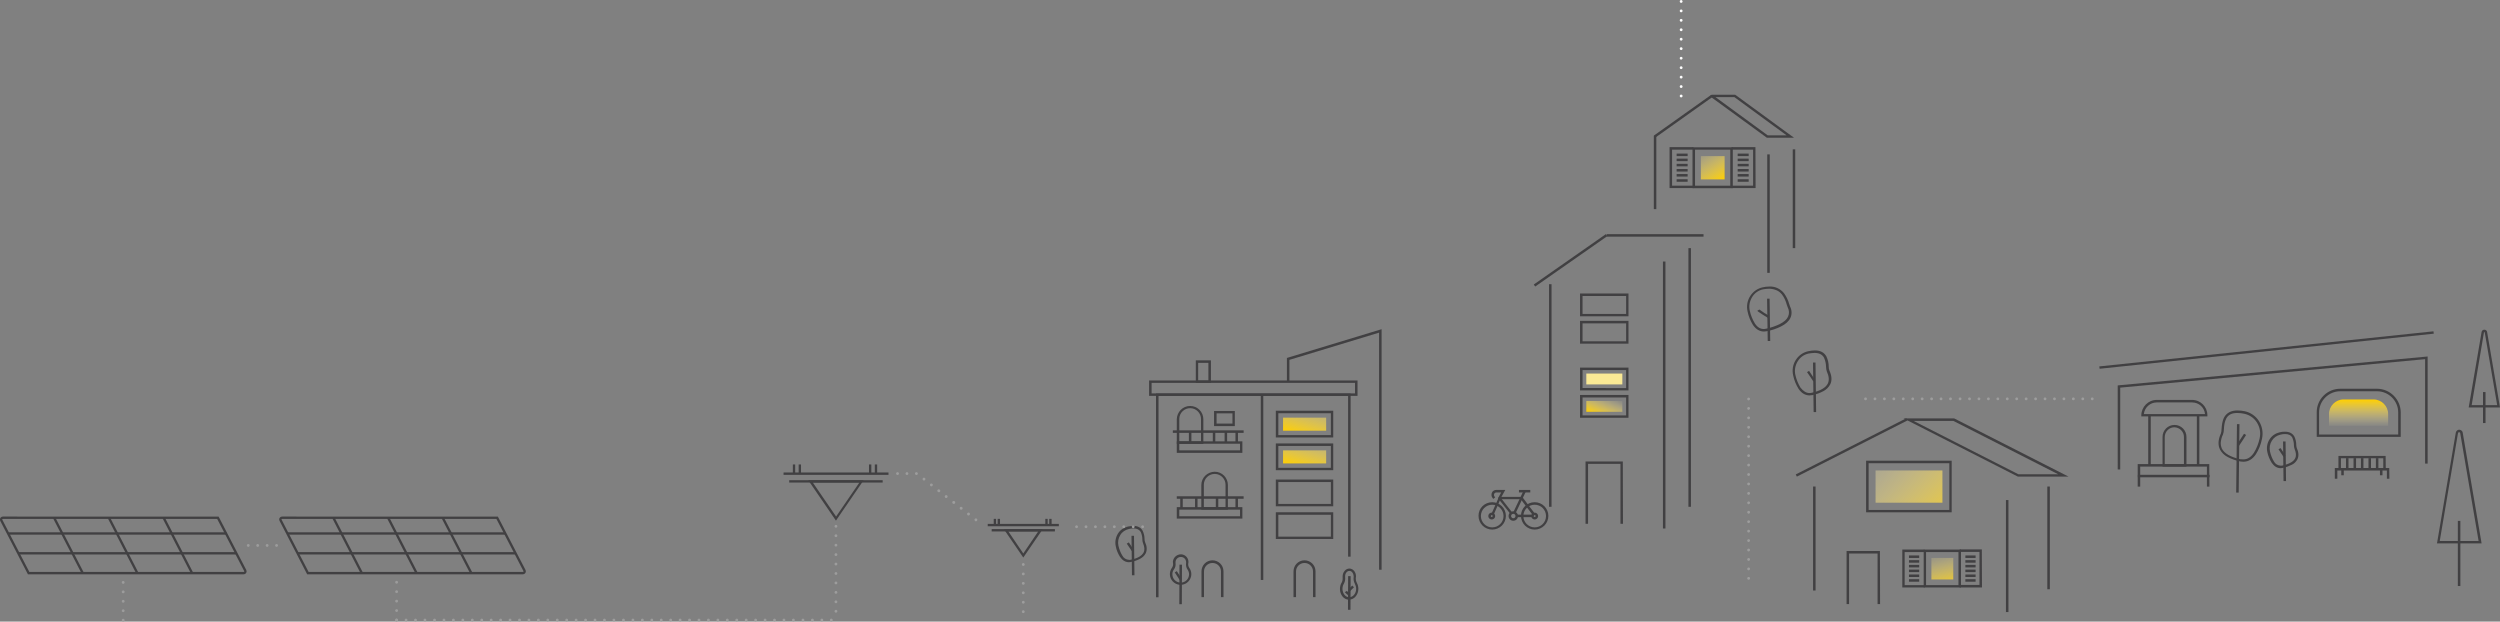 <?xml version="1.0" encoding="utf-8"?>
<!-- Generator: Adobe Illustrator 23.0.1, SVG Export Plug-In . SVG Version: 6.00 Build 0)  -->
<svg version="1.1" id="Layer_1" xmlns="http://www.w3.org/2000/svg" xmlns:xlink="http://www.w3.org/1999/xlink" x="0px" y="0px"
	 viewBox="0 0 1589.1 395.1" style="enable-background:new 0 0 1589.1 395.1;" xml:space="preserve">
<rect x="0" y="0" width="1589.1" height="395.1" fill="#808080" stroke="none"/>
<style type="text/css">
	.st0{fill:#414042;}
	.st1{fill:#9D9D9D;}
	.st2{fill:#FFFFFF;}
	.st3{fill:#76AFFF;}
	.st4{fill:url(#Rectangle_221_1_);}
	.st5{fill:url(#Rectangle_222_1_);}
	.st6{fill:url(#Rectangle_238_1_);}
	.st7{fill:none;}
	.st8{fill:url(#Rectangle_240_1_);}
	.st9{fill:url(#Rectangle_243_1_);}
	.st10{fill:url(#Rectangle_228_1_);}
	.st11{fill:#FAE995;}
	.st12{fill:url(#Rectangle_236_1_);}
	.st13{fill:none;stroke:#414042;stroke-width:1.5;stroke-miterlimit:10;}
	.st14{fill:none;stroke:#9C9C9C;stroke-width:1.8;stroke-linecap:round;stroke-dasharray:0,6;}
</style>
<g id="Group_2769" transform="translate(3245.809 4758.922)">
	<g id="Group_175" transform="translate(-2883.352 -4667.391)">
		<path id="Path_258" class="st0" d="M168.9,239.4l-17.6-25.7h35.2L168.9,239.4z M154.2,215.2l14.8,21.6l14.8-21.6H154.2z"/>
		<path id="Line_333" class="st0" d="M198.6,215.2h-59.4v-1.5h59.4V215.2z"/>
		<path id="Line_334" class="st0" d="M202.3,210.3h-66.7v-1.5h66.7L202.3,210.3L202.3,210.3z"/>
		<path id="Line_335" class="st0" d="M143,209.6h-1.5v-5.9h1.5V209.6z"/>
		<path id="Line_336" class="st0" d="M146.7,209.6h-1.5v-5.9h1.5V209.6z"/>
		<path id="Line_337" class="st0" d="M191.4,209.6h-1.5v-5.9h1.5V209.6z"/>
		<path id="Line_338" class="st0" d="M195.1,209.6h-1.5v-5.9h1.5V209.6z"/>
		<path id="Path_259" class="st1" d="M168.9,297.9c-0.5,0-0.9-0.4-0.9-0.9l0,0l0,0c0-0.5,0.4-0.9,0.9-0.9s0.9,0.4,0.9,0.9l0,0
			C169.8,297.5,169.4,297.9,168.9,297.9z M168.9,291.9c-0.5,0-0.9-0.4-0.9-0.9l0,0l0,0c0-0.5,0.4-0.9,0.9-0.9s0.9,0.4,0.9,0.9l0,0
			C169.8,291.5,169.4,291.9,168.9,291.9L168.9,291.9z M168.9,285.9c-0.5,0-0.9-0.4-0.9-0.9l0,0l0,0c0-0.5,0.4-0.9,0.9-0.9
			s0.9,0.4,0.9,0.9l0,0C169.8,285.5,169.4,285.9,168.9,285.9L168.9,285.9z M168.9,279.9c-0.5,0-0.9-0.4-0.9-0.9l0,0l0,0
			c0-0.5,0.4-0.9,0.9-0.9s0.9,0.4,0.9,0.9l0,0C169.8,279.5,169.4,279.9,168.9,279.9L168.9,279.9z M168.9,273.9
			c-0.5,0-0.9-0.4-0.9-0.9l0,0l0,0c0-0.5,0.4-0.9,0.9-0.9s0.9,0.4,0.9,0.9l0,0C169.8,273.5,169.4,273.9,168.9,273.9L168.9,273.9z
			 M168.9,267.9c-0.5,0-0.9-0.4-0.9-0.9l0,0l0,0c0-0.5,0.4-0.9,0.9-0.9s0.9,0.4,0.9,0.9l0,0C169.8,267.5,169.4,267.9,168.9,267.9
			L168.9,267.9z M168.9,261.9c-0.5,0-0.9-0.4-0.9-0.9l0,0l0,0c0-0.5,0.4-0.9,0.9-0.9s0.9,0.4,0.9,0.9l0,0
			C169.8,261.5,169.4,261.9,168.9,261.9L168.9,261.9z M168.9,255.9c-0.5,0-0.9-0.4-0.9-0.9l0,0l0,0c0-0.5,0.4-0.9,0.9-0.9
			s0.9,0.4,0.9,0.9l0,0C169.8,255.5,169.4,255.9,168.9,255.9L168.9,255.9z M168.9,249.9c-0.5,0-0.9-0.4-0.9-0.9l0,0l0,0
			c0-0.5,0.4-0.9,0.9-0.9s0.9,0.4,0.9,0.9l0,0C169.8,249.5,169.4,249.9,168.9,249.9L168.9,249.9z M168.9,243.9
			c-0.5,0-0.9-0.4-0.9-0.9l0,0l0,0c0-0.5,0.4-0.9,0.9-0.9s0.9,0.4,0.9,0.9l0,0C169.8,243.5,169.4,243.9,168.9,243.9L168.9,243.9z"/>
	</g>
	<path id="Path_285" class="st1" d="M-2676.2-4457.9c0-0.5,0.4-0.9,0.9-0.9l0,0l0,0c0.5,0,0.9,0.4,0.9,0.9s-0.4,0.9-0.9,0.9l0,0
		C-2675.8-4457-2676.2-4457.4-2676.2-4457.9z M-2670.2-4457.9c0-0.5,0.4-0.9,0.9-0.9l0,0l0,0c0.5,0,0.9,0.4,0.9,0.9
		s-0.4,0.9-0.9,0.9l0,0C-2669.8-4457-2670.2-4457.4-2670.2-4457.9L-2670.2-4457.9z M-2664.2-4457.9c0-0.5,0.4-0.9,0.9-0.9l0,0l0,0
		c0.5,0,0.9,0.4,0.9,0.9s-0.4,0.9-0.9,0.9l0,0C-2663.8-4457-2664.2-4457.4-2664.2-4457.9L-2664.2-4457.9z M-2659.4-4454.4
		c0-0.5,0.4-0.9,0.9-0.9c0.2,0,0.4,0.1,0.6,0.2l0,0c0.4,0.3,0.4,0.9,0.1,1.3c-0.3,0.4-0.9,0.4-1.2,0.2l0,0
		C-2659.3-4453.9-2659.4-4454.1-2659.4-4454.4L-2659.4-4454.4z M-2654.7-4450.7c0-0.5,0.4-0.9,0.9-0.9c0.2,0,0.4,0.1,0.6,0.2l0,0
		c0.4,0.3,0.4,0.9,0.1,1.3c-0.3,0.4-0.9,0.4-1.2,0.2l0,0C-2654.6-4450.2-2654.7-4450.4-2654.7-4450.7L-2654.7-4450.7z M-2650-4447
		c0-0.5,0.4-0.9,0.9-0.9c0.2,0,0.4,0.1,0.6,0.2l0,0c0.4,0.3,0.5,0.9,0.2,1.3s-0.9,0.5-1.3,0.2l0,0l0,0
		C-2649.8-4446.4-2650-4446.7-2650-4447L-2650-4447z M-2645.3-4443.3c0-0.5,0.4-0.9,0.9-0.9c0.2,0,0.4,0.1,0.6,0.2l0,0
		c0.4,0.3,0.4,0.9,0.1,1.3c-0.3,0.4-0.9,0.4-1.2,0.2l0,0C-2645.1-4442.7-2645.3-4443-2645.3-4443.3L-2645.3-4443.3z M-2640.5-4439.6
		c0-0.5,0.4-0.9,0.9-0.9c0.2,0,0.4,0.1,0.6,0.2l0,0c0.4,0.3,0.5,0.9,0.2,1.3s-0.9,0.5-1.3,0.2l0,0l0,0
		C-2640.4-4439-2640.5-4439.3-2640.5-4439.6L-2640.5-4439.6z M-2635.8-4435.9c0-0.5,0.4-0.9,0.9-0.9c0.2,0,0.4,0.1,0.6,0.2l0,0
		c0.4,0.3,0.5,0.9,0.2,1.3s-0.9,0.5-1.3,0.2l0,0l0,0C-2635.7-4435.3-2635.8-4435.6-2635.8-4435.9L-2635.8-4435.9z M-2631.1-4432.2
		c0-0.5,0.4-0.9,0.9-0.9c0.2,0,0.4,0.1,0.6,0.2l0,0c0.4,0.3,0.4,0.9,0.1,1.3c-0.3,0.4-0.9,0.4-1.2,0.2l0,0
		C-2630.9-4431.6-2631.1-4431.9-2631.1-4432.2L-2631.1-4432.2z M-2626.4-4428.5c0-0.5,0.4-0.9,0.9-0.9c0.2,0,0.4,0.1,0.6,0.2l0,0
		c0.4,0.3,0.4,0.9,0.1,1.3c-0.3,0.4-0.9,0.4-1.2,0.2l0,0C-2626.2-4427.9-2626.3-4428.2-2626.4-4428.5L-2626.4-4428.5z"/>
	<path id="Path_257" class="st1" d="M-2994.6-4364.8c0-0.5,0.4-0.9,0.9-0.9l0,0l0,0c0.5,0,0.9,0.4,0.9,0.9s-0.4,0.9-0.9,0.9l0,0
		C-2994.2-4363.9-2994.6-4364.3-2994.6-4364.8L-2994.6-4364.8z M-2988.6-4364.8c0-0.5,0.4-0.9,0.9-0.9l0,0l0,0
		c0.5,0,0.9,0.4,0.9,0.9s-0.4,0.9-0.9,0.9l0,0C-2988.2-4363.9-2988.6-4364.3-2988.6-4364.8L-2988.6-4364.8z M-2982.6-4364.8
		c0-0.5,0.4-0.9,0.9-0.9l0,0l0,0c0.5,0,0.9,0.4,0.9,0.9s-0.4,0.9-0.9,0.9l0,0C-2982.2-4363.9-2982.6-4364.3-2982.6-4364.8
		L-2982.6-4364.8z M-2976.6-4364.8c0-0.5,0.4-0.9,0.9-0.9l0,0l0,0c0.5,0,0.9,0.4,0.9,0.9s-0.4,0.9-0.9,0.9l0,0
		C-2976.1-4363.9-2976.5-4364.3-2976.6-4364.8L-2976.6-4364.8z M-2970.5-4364.8c0-0.5,0.4-0.9,0.9-0.9l0,0l0,0
		c0.5,0,0.9,0.4,0.9,0.9s-0.4,0.9-0.9,0.9l0,0C-2970.1-4363.9-2970.5-4364.3-2970.5-4364.8L-2970.5-4364.8z M-2964.5-4364.8
		c0-0.5,0.4-0.9,0.9-0.9l0,0l0,0c0.5,0,0.9,0.4,0.9,0.9s-0.4,0.9-0.9,0.9l0,0C-2964.1-4363.9-2964.5-4364.3-2964.5-4364.8
		L-2964.5-4364.8z M-2958.5-4364.8c0-0.5,0.4-0.9,0.9-0.9l0,0l0,0c0.5,0,0.9,0.4,0.9,0.9s-0.4,0.9-0.9,0.9l0,0
		C-2958.1-4363.9-2958.5-4364.3-2958.5-4364.8L-2958.5-4364.8z M-2952.5-4364.8c0-0.5,0.4-0.9,0.9-0.9l0,0l0,0
		c0.5,0,0.9,0.4,0.9,0.9s-0.4,0.9-0.9,0.9l0,0C-2952.1-4363.9-2952.5-4364.3-2952.5-4364.8L-2952.5-4364.8z M-2946.5-4364.8
		c0-0.5,0.4-0.9,0.9-0.9l0,0l0,0c0.5,0,0.9,0.4,0.9,0.9s-0.4,0.9-0.9,0.9l0,0C-2946.1-4363.9-2946.5-4364.3-2946.5-4364.8
		L-2946.5-4364.8z M-2940.5-4364.8c0-0.5,0.4-0.9,0.9-0.9l0,0l0,0c0.5,0,0.9,0.4,0.9,0.9s-0.4,0.9-0.9,0.9l0,0
		C-2940.1-4363.9-2940.5-4364.3-2940.5-4364.8L-2940.5-4364.8L-2940.5-4364.8z M-2934.5-4364.8c0-0.5,0.4-0.9,0.9-0.9l0,0l0,0
		c0.5,0,0.9,0.4,0.9,0.9s-0.4,0.9-0.9,0.9l0,0C-2934.1-4363.9-2934.5-4364.3-2934.5-4364.8L-2934.5-4364.8z M-2928.5-4364.8
		c0-0.5,0.4-0.9,0.9-0.9l0,0l0,0c0.5,0,0.9,0.4,0.9,0.9s-0.4,0.9-0.9,0.9l0,0C-2928.1-4363.9-2928.5-4364.3-2928.5-4364.8
		L-2928.5-4364.8z M-2922.5-4364.8c0-0.5,0.4-0.9,0.9-0.9l0,0l0,0c0.5,0,0.9,0.4,0.9,0.9s-0.4,0.9-0.9,0.9l0,0
		C-2922.1-4363.9-2922.5-4364.3-2922.5-4364.8L-2922.5-4364.8z M-2916.5-4364.8c0-0.5,0.4-0.9,0.9-0.9l0,0l0,0
		c0.5,0,0.9,0.4,0.9,0.9s-0.4,0.9-0.9,0.9l0,0C-2916.1-4363.9-2916.5-4364.3-2916.5-4364.8L-2916.5-4364.8z M-2910.5-4364.8
		c0-0.5,0.4-0.9,0.9-0.9l0,0l0,0c0.5,0,0.9,0.4,0.9,0.9s-0.4,0.9-0.9,0.9l0,0C-2910.1-4363.9-2910.5-4364.3-2910.5-4364.8
		L-2910.5-4364.8z M-2904.5-4364.8c0-0.5,0.4-0.9,0.9-0.9l0,0l0,0c0.5,0,0.9,0.4,0.9,0.9s-0.4,0.9-0.9,0.9l0,0
		C-2904.1-4363.9-2904.5-4364.3-2904.5-4364.8L-2904.5-4364.8z M-2898.5-4364.8c0-0.5,0.4-0.9,0.9-0.9l0,0l0,0
		c0.5,0,0.9,0.4,0.9,0.9s-0.4,0.9-0.9,0.9l0,0C-2898.1-4363.9-2898.5-4364.3-2898.5-4364.8L-2898.5-4364.8z M-2892.5-4364.8
		c0-0.5,0.4-0.9,0.9-0.9l0,0l0,0c0.5,0,0.9,0.4,0.9,0.9s-0.4,0.9-0.9,0.9l0,0C-2892.1-4363.9-2892.5-4364.3-2892.5-4364.8
		L-2892.5-4364.8z M-2886.5-4364.8c0-0.5,0.4-0.9,0.9-0.9l0,0l0,0c0.5,0,0.9,0.4,0.9,0.9s-0.4,0.9-0.9,0.9l0,0
		C-2886.1-4363.9-2886.5-4364.3-2886.5-4364.8L-2886.5-4364.8z M-2880.5-4364.8c0-0.5,0.4-0.9,0.9-0.9l0,0l0,0
		c0.5,0,0.9,0.4,0.9,0.9s-0.4,0.9-0.9,0.9l0,0C-2880.1-4363.9-2880.5-4364.3-2880.5-4364.8L-2880.5-4364.8z M-2874.5-4364.8
		c0-0.5,0.4-0.9,0.9-0.9l0,0l0,0c0.5,0,0.9,0.4,0.9,0.9s-0.4,0.9-0.9,0.9l0,0C-2874.1-4363.9-2874.5-4364.3-2874.5-4364.8
		L-2874.5-4364.8z M-2868.5-4364.8c0-0.5,0.4-0.9,0.9-0.9l0,0l0,0c0.5,0,0.9,0.4,0.9,0.9s-0.4,0.9-0.9,0.9l0,0
		C-2868.1-4363.9-2868.4-4364.3-2868.5-4364.8L-2868.5-4364.8z M-2862.5-4364.8c0-0.5,0.4-0.9,0.9-0.9l0,0l0,0
		c0.5,0,0.9,0.4,0.9,0.9s-0.4,0.9-0.9,0.9l0,0C-2862-4363.9-2862.4-4364.3-2862.5-4364.8L-2862.5-4364.8z M-2856.5-4364.8
		c0-0.5,0.4-0.9,0.9-0.9l0,0l0,0c0.5,0,0.9,0.4,0.9,0.9s-0.4,0.9-0.9,0.9l0,0C-2856-4363.9-2856.4-4364.3-2856.5-4364.8
		L-2856.5-4364.8z M-2850.4-4364.8c0-0.5,0.4-0.9,0.9-0.9l0,0l0,0c0.5,0,0.9,0.4,0.9,0.9s-0.4,0.9-0.9,0.9l0,0
		C-2850-4363.9-2850.4-4364.3-2850.4-4364.8L-2850.4-4364.8z M-2844.4-4364.8c0-0.5,0.4-0.9,0.9-0.9l0,0l0,0c0.5,0,0.9,0.4,0.9,0.9
		s-0.4,0.9-0.9,0.9l0,0C-2844-4363.9-2844.4-4364.3-2844.4-4364.8L-2844.4-4364.8z M-2838.4-4364.8c0-0.5,0.4-0.9,0.9-0.9l0,0l0,0
		c0.5,0,0.9,0.4,0.9,0.9s-0.4,0.9-0.9,0.9l0,0C-2838-4363.9-2838.4-4364.3-2838.4-4364.8L-2838.4-4364.8z M-2832.4-4364.8
		c0-0.5,0.4-0.9,0.9-0.9l0,0l0,0c0.5,0,0.9,0.4,0.9,0.9s-0.4,0.9-0.9,0.9l0,0C-2832-4363.9-2832.4-4364.3-2832.4-4364.8
		L-2832.4-4364.8L-2832.4-4364.8z M-2826.4-4364.8c0-0.5,0.4-0.9,0.9-0.9l0,0l0,0c0.5,0,0.9,0.4,0.9,0.9s-0.4,0.9-0.9,0.9l0,0
		C-2826-4363.9-2826.4-4364.3-2826.4-4364.8L-2826.4-4364.8z M-2820.4-4364.8c0-0.5,0.4-0.9,0.9-0.9l0,0l0,0c0.5,0,0.9,0.4,0.9,0.9
		s-0.4,0.9-0.9,0.9l0,0C-2820-4363.9-2820.4-4364.3-2820.4-4364.8L-2820.4-4364.8z M-2814.4-4364.8c0-0.5,0.4-0.9,0.9-0.9l0,0l0,0
		c0.5,0,0.9,0.4,0.9,0.9s-0.4,0.9-0.9,0.9l0,0C-2814-4363.9-2814.4-4364.3-2814.4-4364.8L-2814.4-4364.8z M-2808.4-4364.8
		c0-0.5,0.4-0.9,0.9-0.9l0,0l0,0c0.5,0,0.9,0.4,0.9,0.9s-0.4,0.9-0.9,0.9l0,0C-2808-4363.9-2808.4-4364.3-2808.4-4364.8
		L-2808.4-4364.8z M-2802.4-4364.8c0-0.5,0.4-0.9,0.9-0.9l0,0l0,0c0.5,0,0.9,0.4,0.9,0.9s-0.4,0.9-0.9,0.9l0,0
		C-2802-4363.9-2802.4-4364.3-2802.4-4364.8L-2802.4-4364.8z M-2796.4-4364.8c0-0.5,0.4-0.9,0.9-0.9l0,0l0,0c0.5,0,0.9,0.4,0.9,0.9
		s-0.4,0.9-0.9,0.9l0,0C-2796-4363.9-2796.4-4364.3-2796.4-4364.8L-2796.4-4364.8z M-2790.4-4364.8c0-0.5,0.4-0.9,0.9-0.9l0,0l0,0
		c0.5,0,0.9,0.4,0.9,0.9s-0.4,0.9-0.9,0.9l0,0C-2790-4363.9-2790.4-4364.3-2790.4-4364.8L-2790.4-4364.8z M-2784.4-4364.8
		c0-0.5,0.4-0.9,0.9-0.9l0,0l0,0c0.5,0,0.9,0.4,0.9,0.9s-0.4,0.9-0.9,0.9l0,0C-2784-4363.9-2784.4-4364.3-2784.4-4364.8
		L-2784.4-4364.8z M-2778.4-4364.8c0-0.5,0.4-0.9,0.9-0.9l0,0l0,0c0.5,0,0.9,0.4,0.9,0.9s-0.4,0.9-0.9,0.9l0,0
		C-2778-4363.9-2778.4-4364.3-2778.4-4364.8L-2778.4-4364.8z M-2772.4-4364.8c0-0.5,0.4-0.9,0.9-0.9l0,0l0,0c0.5,0,0.9,0.4,0.9,0.9
		s-0.4,0.9-0.9,0.9l0,0C-2772-4363.9-2772.4-4364.3-2772.4-4364.8L-2772.4-4364.8z M-2766.4-4364.8c0-0.5,0.4-0.9,0.9-0.9l0,0l0,0
		c0.5,0,0.9,0.4,0.9,0.9s-0.4,0.9-0.9,0.9l0,0C-2766-4363.9-2766.4-4364.3-2766.4-4364.8L-2766.4-4364.8z M-2760.4-4364.8
		c0-0.5,0.4-0.9,0.9-0.9l0,0l0,0c0.5,0,0.9,0.4,0.9,0.9s-0.4,0.9-0.9,0.9l0,0C-2760-4363.9-2760.3-4364.3-2760.4-4364.8
		L-2760.4-4364.8z M-2754.4-4364.8c0-0.5,0.4-0.9,0.9-0.9l0,0l0,0c0.5,0,0.9,0.4,0.9,0.9s-0.4,0.9-0.9,0.9l0,0
		C-2754-4363.9-2754.3-4364.3-2754.4-4364.8L-2754.4-4364.8z M-2748.4-4364.8c0-0.5,0.4-0.9,0.9-0.9l0,0l0,0c0.5,0,0.9,0.4,0.9,0.9
		s-0.4,0.9-0.9,0.9l0,0C-2747.9-4363.9-2748.3-4364.3-2748.4-4364.8L-2748.4-4364.8z M-2742.4-4364.8c0-0.5,0.4-0.9,0.9-0.9l0,0l0,0
		c0.5,0,0.9,0.4,0.9,0.9s-0.4,0.9-0.9,0.9l0,0C-2741.9-4363.9-2742.3-4364.3-2742.4-4364.8L-2742.4-4364.8z M-2736.3-4364.8
		c0-0.5,0.4-0.9,0.9-0.9l0,0l0,0c0.5,0,0.9,0.4,0.9,0.9s-0.4,0.9-0.9,0.9l0,0C-2735.9-4363.9-2736.3-4364.3-2736.3-4364.8
		L-2736.3-4364.8z M-2730.3-4364.8c0-0.5,0.4-0.9,0.9-0.9l0,0l0,0c0.5,0,0.9,0.4,0.9,0.9s-0.4,0.9-0.9,0.9l0,0
		C-2729.9-4363.9-2730.3-4364.3-2730.3-4364.8L-2730.3-4364.8z M-2724.3-4364.8c0-0.5,0.4-0.9,0.9-0.9l0,0l0,0
		c0.5,0,0.9,0.4,0.9,0.9s-0.4,0.9-0.9,0.9l0,0C-2723.9-4363.9-2724.3-4364.3-2724.3-4364.8L-2724.3-4364.8z M-2718.3-4364.8
		c0-0.5,0.4-0.9,0.9-0.9l0,0l0,0c0.5,0,0.9,0.4,0.9,0.9s-0.4,0.9-0.9,0.9l0,0C-2717.9-4363.9-2718.3-4364.3-2718.3-4364.8
		L-2718.3-4364.8L-2718.3-4364.8z"/>
	<path id="Path_118" class="st2" d="M-2177.2-4697c-0.5,0-0.9-0.4-0.9-0.9l0,0l0,0c0-0.5,0.4-0.9,0.9-0.9s0.9,0.4,0.9,0.9l0,0
		C-2176.3-4697.4-2176.7-4697-2177.2-4697z M-2177.2-4703c-0.5,0-0.9-0.4-0.9-0.9l0,0l0,0c0-0.5,0.4-0.9,0.9-0.9s0.9,0.4,0.9,0.9
		l0,0C-2176.3-4703.4-2176.7-4703-2177.2-4703L-2177.2-4703z M-2177.2-4709c-0.5,0-0.9-0.4-0.9-0.9l0,0l0,0c0-0.5,0.4-0.9,0.9-0.9
		s0.9,0.4,0.9,0.9l0,0C-2176.3-4709.4-2176.7-4709-2177.2-4709z M-2177.2-4715c-0.5,0-0.9-0.4-0.9-0.9l0,0l0,0
		c0-0.5,0.4-0.9,0.9-0.9s0.9,0.4,0.9,0.9l0,0C-2176.3-4715.4-2176.7-4715-2177.2-4715L-2177.2-4715z M-2177.2-4721
		c-0.5,0-0.9-0.4-0.9-0.9l0,0l0,0c0-0.5,0.4-0.9,0.9-0.9s0.9,0.4,0.9,0.9l0,0C-2176.3-4721.5-2176.7-4721.1-2177.2-4721
		L-2177.2-4721z M-2177.2-4727.1c-0.5,0-0.9-0.4-0.9-0.9l0,0l0,0c0-0.5,0.4-0.9,0.9-0.9s0.9,0.4,0.9,0.9l0,0
		C-2176.3-4727.5-2176.7-4727.1-2177.2-4727.1L-2177.2-4727.1z M-2177.2-4733.1c-0.5,0-0.9-0.4-0.9-0.9l0,0l0,0
		c0-0.5,0.4-0.9,0.9-0.9s0.9,0.4,0.9,0.9l0,0C-2176.3-4733.5-2176.7-4733.1-2177.2-4733.1L-2177.2-4733.1z M-2177.2-4739.1
		c-0.5,0-0.9-0.4-0.9-0.9l0,0l0,0c0-0.5,0.4-0.9,0.9-0.9s0.9,0.4,0.9,0.9l0,0C-2176.3-4739.5-2176.7-4739.1-2177.2-4739.1
		L-2177.2-4739.1z M-2177.2-4745.1c-0.5,0-0.9-0.4-0.9-0.9l0,0l0,0c0-0.5,0.4-0.9,0.9-0.9s0.9,0.4,0.9,0.9l0,0
		C-2176.3-4745.5-2176.7-4745.1-2177.2-4745.1L-2177.2-4745.1z M-2177.2-4751.1c-0.5,0-0.9-0.4-0.9-0.9l0,0l0,0
		c0-0.5,0.4-0.9,0.9-0.9s0.9,0.4,0.9,0.9l0,0C-2176.3-4751.5-2176.7-4751.1-2177.2-4751.1L-2177.2-4751.1z M-2177.2-4757.1
		c-0.5,0-0.9-0.4-0.9-0.9l0,0l0,0c0-0.5,0.4-0.9,0.9-0.9s0.9,0.4,0.9,0.9l0,0C-2176.3-4757.5-2176.7-4757.1-2177.2-4757.1
		L-2177.2-4757.1z"/>
	<path id="Path_263" class="st1" d="M-2134.3-4390.4c-0.5,0-0.9-0.4-0.9-0.9l0,0l0,0c0-0.5,0.4-0.9,0.9-0.9s0.9,0.4,0.9,0.9l0,0
		C-2133.4-4390.8-2133.8-4390.4-2134.3-4390.4L-2134.3-4390.4z M-2134.3-4396.4c-0.5,0-0.9-0.4-0.9-0.9l0,0l0,0
		c0-0.5,0.4-0.9,0.9-0.9s0.9,0.4,0.9,0.9l0,0C-2133.5-4396.8-2133.9-4396.4-2134.3-4396.4L-2134.3-4396.4z M-2134.3-4402.4
		c-0.5,0-0.9-0.4-0.9-0.9l0,0l0,0c0-0.5,0.4-0.9,0.9-0.9s0.9,0.4,0.9,0.9l0,0C-2133.4-4402.8-2133.9-4402.4-2134.3-4402.4z
		 M-2134.3-4408.4c-0.5,0-0.9-0.4-0.9-0.9l0,0l0,0c0-0.5,0.4-0.9,0.9-0.9s0.9,0.4,0.9,0.9l0,0
		C-2133.5-4408.8-2133.9-4408.4-2134.3-4408.4L-2134.3-4408.4z M-2134.3-4414.4c-0.5,0-0.9-0.4-0.9-0.9l0,0l0,0
		c0-0.5,0.4-0.9,0.9-0.9s0.9,0.4,0.9,0.9l0,0C-2133.5-4414.8-2133.9-4414.4-2134.3-4414.4L-2134.3-4414.4z M-2134.3-4420.4
		c-0.5,0-0.9-0.4-0.9-0.9l0,0l0,0c0-0.5,0.4-0.9,0.9-0.9s0.9,0.4,0.9,0.9l0,0C-2133.5-4420.8-2133.9-4420.4-2134.3-4420.4
		L-2134.3-4420.4z M-2134.3-4426.4c-0.5,0-0.9-0.4-0.9-0.9l0,0l0,0c0-0.5,0.4-0.9,0.9-0.9s0.9,0.4,0.9,0.9l0,0
		C-2133.5-4426.8-2133.9-4426.4-2134.3-4426.4L-2134.3-4426.4z M-2134.3-4432.4c-0.5,0-0.9-0.4-0.9-0.9l0,0l0,0
		c0-0.5,0.4-0.9,0.9-0.9s0.9,0.4,0.9,0.9l0,0C-2133.5-4432.8-2133.9-4432.4-2134.3-4432.4L-2134.3-4432.4z M-2134.3-4438.4
		c-0.5,0-0.9-0.4-0.9-0.9l0,0l0,0c0-0.5,0.4-0.9,0.9-0.9s0.9,0.4,0.9,0.9l0,0C-2133.5-4438.8-2133.9-4438.4-2134.3-4438.4
		L-2134.3-4438.4z M-2134.3-4444.4c-0.5,0-0.9-0.4-0.9-0.9l0,0l0,0c0-0.5,0.4-0.9,0.9-0.9s0.9,0.4,0.9,0.9l0,0
		C-2133.5-4444.8-2133.9-4444.4-2134.3-4444.4L-2134.3-4444.4z M-2134.3-4450.4c-0.5,0-0.9-0.4-0.9-0.9l0,0l0,0
		c0-0.5,0.4-0.9,0.9-0.9s0.9,0.4,0.9,0.9l0,0C-2133.5-4450.8-2133.9-4450.4-2134.3-4450.4L-2134.3-4450.4z M-2134.3-4456.4
		c-0.5,0-0.9-0.4-0.9-0.9l0,0l0,0c0-0.5,0.4-0.9,0.9-0.9s0.9,0.4,0.9,0.9l0,0C-2133.5-4456.8-2133.9-4456.4-2134.3-4456.4
		L-2134.3-4456.4z M-2134.3-4462.4c-0.5,0-0.9-0.4-0.9-0.9l0,0l0,0c0-0.5,0.4-0.9,0.9-0.9s0.9,0.4,0.9,0.9l0,0
		C-2133.5-4462.8-2133.9-4462.4-2134.3-4462.4L-2134.3-4462.4z M-2134.3-4468.4c-0.5,0-0.9-0.4-0.9-0.9l0,0l0,0
		c0-0.5,0.4-0.9,0.9-0.9s0.9,0.4,0.9,0.9l0,0C-2133.5-4468.8-2133.9-4468.4-2134.3-4468.4L-2134.3-4468.4z M-2134.3-4474.4
		c-0.5,0-0.9-0.4-0.9-0.9l0,0l0,0c0-0.5,0.4-0.9,0.9-0.9s0.9,0.4,0.9,0.9l0,0C-2133.5-4474.8-2133.9-4474.4-2134.3-4474.4
		L-2134.3-4474.4z M-2134.3-4480.4c-0.5,0-0.9-0.4-0.9-0.9l0,0l0,0c0-0.5,0.4-0.9,0.9-0.9s0.9,0.4,0.9,0.9l0,0
		C-2133.5-4480.8-2133.9-4480.4-2134.3-4480.4L-2134.3-4480.4z M-2134.3-4486.4c-0.5,0-0.9-0.4-0.9-0.9l0,0l0,0
		c0-0.5,0.4-0.9,0.9-0.9s0.9,0.4,0.9,0.9l0,0C-2133.5-4486.8-2133.9-4486.4-2134.3-4486.4L-2134.3-4486.4z M-2134.3-4492.4
		c-0.5,0-0.9-0.4-0.9-0.9l0,0l0,0c0-0.5,0.4-0.9,0.9-0.9s0.9,0.4,0.9,0.9l0,0C-2133.5-4492.8-2133.9-4492.4-2134.3-4492.4
		L-2134.3-4492.4z M-2134.3-4498.4c-0.5,0-0.9-0.4-0.9-0.9l0,0l0,0c0-0.5,0.4-0.9,0.9-0.9s0.9,0.4,0.9,0.9l0,0
		C-2133.5-4498.8-2133.9-4498.5-2134.3-4498.4L-2134.3-4498.4z M-2134.3-4504.4c-0.5,0-0.9-0.4-0.9-0.9l0,0l0,0
		c0-0.5,0.4-0.9,0.9-0.9s0.9,0.4,0.9,0.9l0,0C-2133.4-4504.9-2133.9-4504.5-2134.3-4504.4L-2134.3-4504.4z"/>
	<g id="Group_154" transform="translate(-2837.606 -4635.577)">
		<path id="Path_219" class="st0" d="M470,238.8h-1.6V88.1l-57,17.3v13.9h-1.6v-15.1l0.6-0.2L470,85.9V238.8z"/>
		<path id="Path_220" class="st0" d="M328.2,256.3h-1.6V126.8h123.7v103.7h-1.6V128.3H328.2V256.3z"/>
		<path id="Line_257" class="st0" d="M394.8,245.3h-1.6V127.5h1.6V245.3z"/>
		<path id="Rectangle_212" class="st0" d="M322.2,118.5h132.5v9.8H322.2V118.5z M453.1,120H323.8v6.7h129.3V120z"/>
		<path id="Path_221" class="st0" d="M369.5,256.2h-1.6v-16.3c0-3-2.4-5.4-5.4-5.4s-5.4,2.4-5.4,5.4v16.3h-1.6v-16.3
			c0-3.9,3-7,6.9-7.1c3.9,0,7,3,7.1,6.9c0,0.1,0,0.1,0,0.2V256.2z"/>
		<path id="Rectangle_213" class="st0" d="M348.3,134.7c4.7,0,8.4,3.8,8.4,8.5v15.6h-16.9v-15.6
			C339.9,138.5,343.6,134.7,348.3,134.7z M355.2,157.2v-14c0.1-3.8-2.9-7-6.7-7.1c-3.8-0.1-7,2.9-7.1,6.7c0,0.1,0,0.3,0,0.4v14
			H355.2z"/>
		<path id="Path_222" class="st0" d="M428,256.2h-1.6v-16.3c0-3-2.4-5.4-5.4-5.4s-5.4,2.4-5.4,5.4v16.3H414v-16.3c0-3.9,3-7,6.9-7.1
			c3.9,0,7,3,7.1,6.9c0,0.1,0,0.1,0,0.2C428,239.9,428,256.2,428,256.2z"/>
		<g id="Group_149" transform="translate(3895.716 5625.393)">
			<path id="Line_258" class="st0" d="M-3552.7-5364.7h-1.6l0.1-25.1h1.6L-3552.7-5364.7z"/>
			<path id="Path_223" class="st0" d="M-3553.4-5396.4L-3553.4-5396.4c0.1,0,0.2,0,0.4,0c2.7,0.2,4.7,2.6,4.5,5.2
				c0,0.2,0,0.3-0.1,0.5c-0.2,1.1,0.1,2.2,0.7,3c2.2,3.1,1.4,7.3-1.7,9.5c-1.1,0.8-2.5,1.2-3.9,1.2c-0.1,0-0.2,0-0.4,0
				c-3.5-0.2-6.3-3.1-6.4-6.6c0-1.5,0.4-3,1.3-4.2c0.6-0.9,0.9-1.9,0.7-3c0-0.3-0.1-0.5-0.1-0.8
				C-3558.2-5394.2-3556.1-5396.3-3553.4-5396.4z M-3553.4-5378.4c2.9,0,5.2-2.3,5.3-5.2c0-1.1-0.3-2.1-0.9-3
				c-0.9-1.2-1.2-2.7-1-4.2c0-0.3,0.1-0.5,0-0.8c-0.1-1.7-1.4-3-3.1-3.1c-0.1,0-0.2,0-0.3,0c-1.8,0-3.3,1.5-3.3,3.3
				c0,0.2,0,0.4,0,0.5c0.2,1.5-0.1,2.9-1,4.1c-0.7,0.9-1.1,2.1-1,3.3c0.1,2.7,2.2,4.9,5,5.1
				C-3553.6-5378.4-3553.5-5378.4-3553.4-5378.4L-3553.4-5378.4z"/>
			<path id="Path_224" class="st3" d="M-3556.5-5385.2c0.3,0.5,3.1,4.8,3.1,4.8"/>
			<path id="Path_224_-_Outline" class="st0" d="M-3554.1-5380.1c-0.1-0.2-2.8-4.3-3.1-4.8l1.3-0.8c0.2,0.4,2.1,3.3,3,4.7
				L-3554.1-5380.1z"/>
		</g>
		<g id="Group_150" transform="translate(3861.015 5607.325)">
			<path id="Line_259" class="st0" d="M-3549.7-5365l-0.3-25.1h1.6l0.3,25.1H-3549.7z"/>
			<path id="Path_225" class="st3" d="M-3552.3-5385.6c0.3,0.5,3.1,4.7,3.1,4.7"/>
			<path id="Path_225_-_Outline" class="st0" d="M-3549.8-5380.4c-0.1-0.2-2.8-4.2-3.2-4.7l1.3-0.8c0.3,0.4,2.2,3.2,3.1,4.7
				L-3549.8-5380.4z"/>
			<path id="Path_226" class="st0" d="M-3548.9-5396.4c2.8,0,4.8,1,6,3.1c0.8,1.7,1.2,3.4,1.2,5.3c0,0.6,0.1,1.2,0.3,1.8
				c1.3,2.8,1.4,5.3,0.4,7.3c-0.8,1.5-2,2.6-3.5,3.4c-1.7,0.9-3.6,1.6-5.6,2c-0.5,0.1-1,0.2-1.5,0.2c-2.2,0-4.1-1.1-5.7-3.4
				c-1.3-2.1-2.3-4.4-2.7-6.8c-0.6-2.7-0.1-5.6,1.4-8c1.4-2.3,3.8-3.9,6.4-4.5C-3551.1-5396.2-3550-5396.3-3548.9-5396.4z
				 M-3551.5-5374.8c0.4,0,0.8,0,1.2-0.1c4.3-0.9,6.9-2.5,8-4.6c0.8-1.6,0.6-3.6-0.4-6c-0.3-0.8-0.4-1.6-0.4-2.4
				c0-1.6-0.4-3.2-1-4.6c-0.9-1.5-2.4-2.3-4.6-2.3c-1,0-2,0.1-3,0.4c-2.2,0.5-4.2,1.8-5.4,3.8c-1.3,2-1.7,4.5-1.2,6.8
				c0.5,2.2,1.3,4.4,2.5,6.3C-3555-5375.9-3553.4-5374.9-3551.5-5374.8L-3551.5-5374.8z"/>
		</g>
		<g id="Group_151" transform="translate(4003.919 5634.353)">
			<path id="Path_227" class="st0" d="M-3554.4-5396.3L-3554.4-5396.3c0.1,0,0.2,0,0.3,0c2.1,0.2,3.8,2.2,3.9,4.7
				c0,0.4,0,0.8-0.1,1.1c-0.1,1.1,0.1,2.2,0.6,3.2c0.7,1.2,1,2.6,1,3.9c0,1.8-0.6,3.5-1.7,4.8c-1,1.3-2.5,2-4.2,2.1
				c-0.1,0-0.2,0-0.3,0c-1.5-0.1-3-0.9-3.9-2.1c-1-1.3-1.6-2.9-1.6-4.6c0-1.5,0.3-3,1.1-4.2c0.5-0.9,0.7-2,0.6-3.1
				c0-0.3,0-0.5,0-0.8c0-1.2,0.4-2.5,1.2-3.4C-3556.7-5395.8-3555.5-5396.3-3554.4-5396.3z M-3554.4-5378.1c2.3,0,4.3-2.4,4.3-5.3
				c0-1.1-0.3-2.2-0.8-3.2c-0.7-1.3-1-2.7-0.8-4.2c0-0.3,0.1-0.6,0-0.8c-0.1-1.7-1.2-3.1-2.5-3.2c-0.1,0-0.1,0-0.2,0
				c-1.5,0-2.7,1.5-2.7,3.4c0,0.2,0,0.4,0,0.6c0.2,1.4-0.1,2.9-0.8,4.1c-0.6,1-0.9,2.2-0.9,3.4c0.1,2.8,1.8,5.1,4,5.2
				C-3554.6-5378.1-3554.5-5378.1-3554.4-5378.1L-3554.4-5378.1z"/>
			<path id="Line_260" class="st0" d="M-3553.7-5370.1h-1.6l0.1-21.4h1.6L-3553.7-5370.1z"/>
			<path id="Line_261" class="st0" d="M-3553.9-5382l-1.1-1.1l2.4-2.4l1.1,1.1L-3553.9-5382z"/>
			<path id="Path_228" class="st3" d="M-3556.7-5381.7c0.7,0.7,1.4,1.4,2.2,2"/>
			<path id="Path_228_-_Outline" class="st0" d="M-3554.9-5379.1c-0.9-0.7-1.7-1.4-2.4-2.2l1.3-0.8l0,0c0.6,0.7,1.3,1.3,2.1,1.8
				L-3554.9-5379.1z"/>
		</g>
		<path id="Rectangle_214" class="st0" d="M339.8,157.2h41.7v7.3h-41.7V157.2z M380,158.7h-38.6v4.2H380
			C380,162.9,380,158.7,380,158.7z"/>
		<path id="Rectangle_215" class="st0" d="M363.5,137.9h13.2v9.6h-13.2V137.9z M375.2,139.4h-10.1v6.5h10.1V139.4z"/>
		<path id="Line_262" class="st0" d="M382.3,151.8h-45v-1.6h45V151.8z"/>
		<path id="Line_263" class="st0" d="M378.7,157.9h-1.6V151h1.6V157.9z"/>
		<path id="Line_264" class="st0" d="M371.8,157.9h-1.6V151h1.6V157.9z"/>
		<path id="Line_265" class="st0" d="M364.3,157.9h-1.6V151h1.6V157.9z"/>
		<path id="Line_266" class="st0" d="M349.1,157.9h-1.6V151h1.6V157.9z"/>
		<path id="Rectangle_216" class="st0" d="M363.9,176.5c4.7,0,8.4,3.8,8.4,8.5v15.6h-16.9V185C355.4,180.3,359.2,176.6,363.9,176.5z
			 M370.8,199v-14c0.1-3.8-2.9-7-6.7-7.1c-3.8-0.1-7,2.9-7.1,6.7c0,0.1,0,0.3,0,0.4v14H370.8z"/>
		<path id="Rectangle_217" class="st0" d="M339.8,199h41.7v7.3h-41.7V199z M380,200.6h-38.6v4.2H380C380,204.8,380,200.6,380,200.6z
			"/>
		<path id="Line_267" class="st0" d="M382.3,193.7h-42.5v-1.6h42.5V193.7z"/>
		<path id="Line_268" class="st0" d="M378.7,199.8h-1.6v-6.9h1.6V199.8z"/>
		<path id="Line_269" class="st0" d="M353,199.8h-1.6v-6.9h1.6V199.8z"/>
		<path id="Line_270" class="st0" d="M366.2,199.8h-1.6v-6.9h1.6V199.8z"/>
		<path id="Line_271" class="st0" d="M343.6,199.8H342v-6.9h1.6V199.8z"/>
		<path id="Rectangle_218" class="st0" d="M351.9,105.7h9.6V120h-9.6V105.7z M359.9,107.3h-6.5v11.2h6.5V107.3z"/>
		<g id="Group_152" transform="translate(3962.958 5534.125)">
			<path id="Rectangle_219" class="st0" d="M-3560.2-5375.6h36.5v17h-36.5V-5375.6z M-3525.2-5374h-33.4v13.9h33.4V-5374z"/>
			<path id="Rectangle_220" class="st0" d="M-3560.2-5396.4h36.5v17h-36.5V-5396.4z M-3525.2-5394.8h-33.4v13.9h33.4V-5394.8z"/>
			
				<linearGradient id="Rectangle_221_1_" gradientUnits="userSpaceOnUse" x1="-10055.888" y1="2219.477" x2="-10054.174" y2="2217.471" gradientTransform="matrix(27.387 0 0 8.268 271845.531 -23733.867)">
				<stop  offset="0" style="stop-color:#FFCF00"/>
				<stop  offset="1" style="stop-color:#FFF1B2;stop-opacity:0.149"/>
			</linearGradient>
			<rect id="Rectangle_221" x="-3555.6" y="-5392" class="st4" width="27.4" height="8.3"/>
			
				<linearGradient id="Rectangle_222_1_" gradientUnits="userSpaceOnUse" x1="-10055.887" y1="2219.478" x2="-10054.172" y2="2217.472" gradientTransform="matrix(27.387 0 0 8.268 271845.531 -23713.094)">
				<stop  offset="0" style="stop-color:#FFCF00"/>
				<stop  offset="1" style="stop-color:#FFF1B2;stop-opacity:0.18"/>
			</linearGradient>
			<rect id="Rectangle_222" x="-3555.6" y="-5371.2" class="st5" width="27.4" height="8.3"/>
		</g>
		<g id="Group_153" transform="translate(3962.958 5577.869)">
			<path id="Rectangle_223" class="st0" d="M-3560.2-5375.6h36.5v17h-36.5V-5375.6z M-3525.2-5374h-33.4v13.9h33.4V-5374z"/>
			<path id="Rectangle_224" class="st0" d="M-3560.2-5396.4h36.5v17h-36.5V-5396.4z M-3525.2-5394.8h-33.4v13.9h33.4V-5394.8z"/>
		</g>
	</g>
	<g id="Group_164" transform="translate(-163 -43.3)">
		<path id="Ellipse_39" class="st0" d="M-2107.3-4396.4c4.8,0,8.7,3.9,8.7,8.7c0,4.8-3.9,8.7-8.7,8.7s-8.7-3.9-8.7-8.7
			C-2116.1-4392.5-2112.2-4396.4-2107.3-4396.4z M-2107.3-4380.4c4,0,7.2-3.2,7.2-7.2s-3.2-7.2-7.2-7.2s-7.2,3.2-7.2,7.2l0,0
			C-2114.5-4383.7-2111.3-4380.4-2107.3-4380.4z"/>
		<path id="Ellipse_40" class="st0" d="M-2134.3-4396.4c4.8,0,8.7,3.9,8.7,8.7c0,4.8-3.9,8.7-8.7,8.7s-8.7-3.9-8.7-8.7
			C-2143.1-4392.5-2139.2-4396.4-2134.3-4396.4z M-2134.3-4380.4c4,0,7.2-3.2,7.2-7.2s-3.2-7.2-7.2-7.2s-7.2,3.2-7.2,7.2l0,0
			C-2141.5-4383.7-2138.3-4380.4-2134.3-4380.4z"/>
		<path id="Ellipse_41" class="st0" d="M-2107.3-4389.8c1.2,0,2.2,1,2.2,2.2s-1,2.2-2.2,2.2s-2.2-1-2.2-2.2
			S-2108.5-4389.8-2107.3-4389.8z M-2107.3-4387c0.4,0,0.6-0.3,0.6-0.6c0-0.4-0.3-0.6-0.6-0.6s-0.6,0.3-0.6,0.6
			C-2108-4387.3-2107.7-4387-2107.3-4387z"/>
		<path id="Ellipse_42" class="st0" d="M-2134.6-4389.8c1.2,0,2.2,1,2.2,2.2s-1,2.2-2.2,2.2s-2.2-1-2.2-2.2
			S-2135.8-4389.8-2134.6-4389.8z M-2134.6-4387c0.4,0,0.6-0.3,0.6-0.6c0-0.4-0.3-0.6-0.6-0.6s-0.6,0.3-0.6,0.6
			C-2135.2-4387.3-2135-4387-2134.6-4387z"/>
		<path id="Ellipse_43" class="st0" d="M-2120.9-4390.6c1.6,0,3,1.3,3,3c0,1.6-1.3,3-3,3c-1.6,0-3-1.3-3-3l0,0
			C-2123.9-4389.3-2122.6-4390.6-2120.9-4390.6z M-2120.9-4386.2c0.8,0,1.4-0.6,1.4-1.4s-0.6-1.4-1.4-1.4c-0.8,0-1.4,0.6-1.4,1.4
			l0,0C-2122.3-4386.9-2121.7-4386.2-2120.9-4386.2z"/>
		<path id="Line_298" class="st0" d="M-2108.8-4386.9h-10v-1.6h10V-4386.9z"/>
		<path id="Path_238" class="st0" d="M-2108.5-4388.4c-0.2-0.1-0.4-0.2-4.2-5.3c-1.4-1.9-2.9-3.8-3.4-4.6h-13l-4.1,9.5l-1.4-0.6
			l4.6-10.4h14.8l0.2,0.3c2.6,3.5,6.9,9.3,7.4,9.8l-0.1-0.1L-2108.5-4388.4z"/>
		<path id="Line_299" class="st0" d="M-2119.4-4389.5l-1.4-0.7l6.4-13.5l1.4,0.7L-2119.4-4389.5z"/>
		<path id="Path_239" class="st0" d="M-2122.8-4389l-7.8-9.9l2-3.7h-3.1c-0.5,0-0.9,0.2-1.2,0.6c-0.4,0.6-0.4,1.4,0,1.9l0.5,0.6
			l-1.2,1l-0.5-0.6c-0.9-1.1-0.9-2.7-0.1-3.9c0.6-0.8,1.5-1.2,2.5-1.2h5.7l-2.8,5.1l7.1,9.1L-2122.8-4389z"/>
		<path id="Line_300" class="st0" d="M-2110.1-4402.6h-7.2v-1.6h7.2V-4402.6z"/>
	</g>
	<g id="Group_171" transform="translate(-2976.155 -4641.866)">
		<path id="Path_240" class="st0" d="M1045.2,185.9H1013l-0.2-0.1l-72.5-36.9h32.2l0.2,0.1L1045.2,185.9z M1013.3,184.4h25.3
			L972,150.5h-25.3L1013.3,184.4z"/>
		<path id="Line_301" class="st0" d="M872.5,185.9l-0.7-1.4l70.3-35.7l0.7,1.4L872.5,185.9z"/>
		<path id="Line_302" class="st0" d="M1007,272h-1.6v-71.2h1.6V272z"/>
		<path id="Line_303" class="st0" d="M884.4,258.3h-1.6v-66.1h1.6V258.3z"/>
		<path id="Line_304" class="st0" d="M1033.3,257.5h-1.6v-65.3h1.6V257.5z"/>
		<g id="Group_166" transform="translate(4476.717 5572.187)">
			<path id="Rectangle_237" class="st0" d="M-3560.2-5396.4h54.4v32.8h-54.4V-5396.4z M-3507.3-5394.8h-51.3v29.7h51.3V-5394.8z"/>
			<g id="Group_165" transform="translate(5.211 5.396)">
				
					<linearGradient id="Rectangle_238_1_" gradientUnits="userSpaceOnUse" x1="-10784.728" y1="2403.089" x2="-10787.56" y2="2401.58" gradientTransform="matrix(42.474 0 0 20.458 454587.125 -54533.699)">
					<stop  offset="0" style="stop-color:#FFCF00"/>
					<stop  offset="1" style="stop-color:#FFFFFF;stop-opacity:4.300000e-02"/>
				</linearGradient>
				<rect id="Rectangle_238" x="-3559.4" y="-5395.6" class="st6" width="42.5" height="20.5"/>
				<line id="Line_305" class="st7" x1="-3523.8" y1="-5385.3" x2="-3552.6" y2="-5385.3"/>
			</g>
		</g>
		<g id="Group_170" transform="translate(4499.821 5628.667)">
			<path id="Rectangle_239" class="st0" d="M-3546.7-5396.4h23.7v24.1h-23.7V-5396.4z M-3524.6-5394.8h-20.6v21h20.6V-5394.8z"/>
			
				<linearGradient id="Rectangle_240_1_" gradientUnits="userSpaceOnUse" x1="-10933.934" y1="2341.442" x2="-10934.428" y2="2339.426" gradientTransform="matrix(13.936 0 0 13.655 148843.969 -37342.477)">
				<stop  offset="0" style="stop-color:#FFCF00"/>
				<stop  offset="1" style="stop-color:#FFF1B2;stop-opacity:0"/>
			</linearGradient>
			<rect id="Rectangle_240" x="-3541.8" y="-5391.1" class="st8" width="13.9" height="13.7"/>
			<g id="Group_168" transform="translate(35.556)">
				<path id="Path_242" class="st0" d="M-3545.2-5372.3h-14.3v-1.6h12.7v-21h-12.6v-1.6h14.1L-3545.2-5372.3z"/>
				<g id="Group_167" transform="translate(3.641 3.741)">
					<path id="Line_306" class="st0" d="M-3552.9-5394.8h-6.5v-1.6h6.5V-5394.8z"/>
					<path id="Line_307" class="st0" d="M-3552.9-5391.8h-6.5v-1.6h6.5V-5391.8z"/>
					<path id="Line_308" class="st0" d="M-3552.9-5388.8h-6.5v-1.6h6.5V-5388.8z"/>
					<path id="Line_309" class="st0" d="M-3552.9-5385.8h-6.5v-1.6h6.5V-5385.8z"/>
					<path id="Line_310" class="st0" d="M-3552.9-5382.7h-6.5v-1.6h6.5V-5382.7z"/>
					<path id="Line_311" class="st0" d="M-3552.9-5379.7h-6.5v-1.6h6.5V-5379.7z"/>
				</g>
			</g>
			<path id="Path_243" class="st0" d="M-3546-5372.3h-14.3v-24.1h14.1v1.6h-12.6v21h12.7L-3546-5372.3z"/>
			<g id="Group_169" transform="translate(3.343 3.741)">
				<path id="Line_312" class="st0" d="M-3552.9-5394.8h-6.5v-1.6h6.5V-5394.8z"/>
				<path id="Line_313" class="st0" d="M-3552.9-5391.8h-6.5v-1.6h6.5V-5391.8z"/>
				<path id="Line_314" class="st0" d="M-3552.9-5388.8h-6.5v-1.6h6.5V-5388.8z"/>
				<path id="Line_315" class="st0" d="M-3552.9-5385.8h-6.5v-1.6h6.5V-5385.8z"/>
				<path id="Line_316" class="st0" d="M-3552.9-5382.7h-6.5v-1.6h6.5V-5382.7z"/>
				<path id="Line_317" class="st0" d="M-3552.9-5379.7h-6.5v-1.6h6.5V-5379.7z"/>
			</g>
		</g>
		<path id="Path_244" class="st0" d="M925.4,266.9h-1.6v-32.1h-18.1v32.1h-1.6v-33.7h21.2L925.4,266.9L925.4,266.9z"/>
	</g>
	<g id="Group_174" transform="translate(-3245.809 -4758.922)">
		<path id="Path_246" class="st0" d="M1577.4,345.4H1549l0.2-0.9L1561,275c0.2-1.2,1.4-2.1,2.6-1.8c0.9,0.2,1.7,0.9,1.8,1.8
			L1577.4,345.4z M1550.8,343.9h24.7l-11.7-68.6c-0.1-0.4-0.4-0.6-0.8-0.6c-0.3,0.1-0.5,0.3-0.6,0.6L1550.8,343.9z"/>
		<path id="Line_318" class="st0" d="M1563.9,372.5h-1.6v-41.4h1.6V372.5z"/>
		<path id="Path_247" class="st0" d="M1589.1,259h-19.9l8.2-48c0.2-1,1.1-1.6,2.1-1.4c0.7,0.1,1.3,0.7,1.4,1.4L1589.1,259z
			 M1571.1,257.5h16.2l-7.9-46.2c0-0.1-0.1-0.2-0.3-0.2c-0.1,0-0.2,0.1-0.2,0.2L1571.1,257.5z"/>
		<path id="Line_319" class="st0" d="M1579.9,268.9h-1.6v-19.7h1.6V268.9z"/>
		<path id="Path_248" class="st0" d="M1347.7,298.4h-1.6V245l0.7-0.1l196.3-18.3v68.1h-1.6v-66.4l-193.8,18.1V298.4z"/>
		<path id="Rectangle_241" class="st0" d="M1382.2,270.1c4.2,0,7.6,3.4,7.6,7.6v18.9h-15.2v-18.9
			C1374.6,273.5,1378,270.1,1382.2,270.1z M1388.2,295.1v-17.4c0-3.3-2.7-6-6.1-6.1l0,0c-3.3,0-6,2.7-6.1,6.1v17.4H1388.2z"/>
		<path id="Rectangle_242" class="st0" d="M1487.6,247.1h23.3c8.3,0,15.1,6.8,15.1,15.1v15.5h-53.4v-15.5
			C1472.5,253.8,1479.3,247.1,1487.6,247.1L1487.6,247.1z M1524.4,276.2v-14c0-7.5-6.1-13.5-13.5-13.5h-23.3
			c-7.5,0-13.5,6.1-13.5,13.5v14H1524.4z"/>
		<g id="Group_172">
			<path id="Line_320" class="st0" d="M1451.5,305.8l-0.3-25.2h1.6l0.3,25.2H1451.5z"/>
			<path id="Path_249" class="st3" d="M1449,285.2c0.3,0.5,3.2,4.7,3.2,4.7"/>
			<path id="Path_249_-_Outline" class="st0" d="M1451.5,290.4c-0.1-0.2-2.8-4.2-3.2-4.8l1.3-0.8c0.3,0.4,2.2,3.3,3.1,4.7
				L1451.5,290.4z"/>
			<path id="Path_250" class="st0" d="M1452.4,274.4c2.8,0,4.8,1,6,3.1c0.8,1.7,1.2,3.5,1.2,5.3c0,0.6,0.1,1.2,0.3,1.9
				c1.3,2.8,1.4,5.3,0.4,7.3c-0.8,1.5-2,2.7-3.5,3.4c-1.8,0.9-3.6,1.6-5.6,2c-0.5,0.1-1,0.2-1.5,0.2c-2.2,0-4.1-1.1-5.7-3.4
				c-1.3-2.1-2.3-4.4-2.8-6.9c-0.6-2.8-0.1-5.7,1.4-8c1.4-2.3,3.8-3.9,6.4-4.5C1450.1,274.5,1451.2,274.4,1452.4,274.4z M1449.7,296
				c0.4,0,0.8,0,1.2-0.1c4.3-1,7-2.5,8-4.6c0.8-1.6,0.6-3.6-0.4-6c-0.3-0.8-0.4-1.6-0.4-2.4c0-1.6-0.4-3.2-1-4.7
				c-0.9-1.6-2.4-2.3-4.6-2.3c-1,0-2,0.1-3,0.4c-2.3,0.5-4.2,1.9-5.4,3.8c-1.3,2-1.7,4.5-1.2,6.9c0.5,2.2,1.3,4.4,2.5,6.3
				C1446.2,294.9,1447.8,295.9,1449.7,296z"/>
		</g>
		<g id="Group_173">
			<path id="Line_321" class="st0" d="M1423,313.1h-1.6l0.5-43.5h1.6L1423,313.1z"/>
			<path id="Path_251" class="st3" d="M1427.1,276.1c-0.5,0.8-4.5,6.8-4.5,6.8"/>
			<path id="Path_251_-_Outline" class="st0" d="M1423.2,283.4l-1.3-0.9c0-0.1,4.1-6.1,4.5-6.8l1.3,0.8
				C1427.3,277.3,1423.4,283.1,1423.2,283.4z"/>
			<path id="Path_252" class="st0" d="M1422.2,260.9L1422.2,260.9c1.6,0,3.2,0.2,4.7,0.5c3.7,0.8,7,3.1,9,6.3
				c2.1,3.4,2.8,7.4,1.9,11.3c-0.7,3.5-2,6.8-3.9,9.8c-2.1,3.1-4.8,4.7-7.9,4.7c-0.7,0-1.4-0.1-2.1-0.2c-2.8-0.6-5.4-1.5-7.9-2.8
				c-2.1-1.1-3.8-2.7-4.9-4.8c-1.4-2.8-1.2-6.3,0.6-10.2c0.3-0.9,0.4-1.8,0.4-2.8c0.2-2.3,0.4-5.1,1.7-7.5
				C1415.4,262.4,1418.2,260.9,1422.2,260.9z M1426,292c2.6,0,4.8-1.4,6.6-4.1c1.8-2.8,3-6,3.7-9.2c0.8-3.5,0.2-7.1-1.7-10.1
				c-1.8-2.9-4.7-4.9-8.1-5.6c-1.4-0.3-2.9-0.5-4.4-0.5c-3.4,0-5.7,1.1-7,3.5c-1.1,2.1-1.4,4.7-1.5,6.9c0,1.1-0.2,2.2-0.6,3.3
				c-0.8,1.6-1.2,3.3-1.4,5c-0.1,1.3,0.2,2.7,0.7,3.9c1.5,3.1,5.5,5.4,11.7,6.8C1424.8,291.9,1425.4,292,1426,292L1426,292z"/>
		</g>
		<path id="Path_253" class="st0" d="M1518.8,304.3h-1.6v-5.2h-31.5v5.2h-1.6v-6.8h34.6L1518.8,304.3z"/>
		<path id="Path_254" class="st0" d="M1516.5,298.7h-1.6v-7.4H1488v7.4h-1.6v-8.9h30L1516.5,298.7z"/>
		<path id="Line_322" class="st0" d="M1492.8,298.4h-1.6v-7.2h1.6V298.4z"/>
		<path id="Line_323" class="st0" d="M1511.8,298.4h-1.6v-7.2h1.6V298.4z"/>
		<path id="Line_324" class="st0" d="M1502.3,298.4h-1.6v-7.2h1.6V298.4z"/>
		<path id="Line_325" class="st0" d="M1497.6,298.4h-1.6v-7.2h1.6V298.4z"/>
		<path id="Line_326" class="st0" d="M1507.1,298.4h-1.6v-7.2h1.6V298.4z"/>
		<path id="Line_327" class="st0" d="M1489.8,302.1h-1.6v-3.4h1.6V302.1z"/>
		<path id="Line_328" class="st0" d="M1514.4,302.1h-1.6v-3.4h1.6V302.1z"/>
		<path id="Line_329" class="st0" d="M1334.6,234.4l-0.2-1.5l212.4-22.3l0.2,1.5L1334.6,234.4z"/>
		<path id="Path_256" class="st0" d="M1404.4,309.3h-1.6v-12.7h-42.4v12.7h-1.6V295h45.5L1404.4,309.3z"/>
		<path id="Path_265" class="st0" d="M1404.5,303.4h-45.6v-1.6h45.6V303.4z"/>
		
			<linearGradient id="Rectangle_243_1_" gradientUnits="userSpaceOnUse" x1="-1289.919" y1="2376.18" x2="-1289.919" y2="2377.18" gradientTransform="matrix(37.631 0 0 16.954 50040.121 -40031.859)">
			<stop  offset="0" style="stop-color:#FFCF00"/>
			<stop  offset="1" style="stop-color:#FFF1B2;stop-opacity:4.300000e-02"/>
		</linearGradient>
		<path id="Rectangle_243" class="st9" d="M1489.7,253.9h19c5.1,0,9.3,4.2,9.3,9.3l0,0v7.6l0,0h-37.6l0,0v-7.6
			C1480.4,258.1,1484.6,253.9,1489.7,253.9L1489.7,253.9z"/>
		<path id="Rectangle_244" class="st0" d="M1370.9,254.2h22.5c5.4,0,9.7,4.4,9.7,9.7v0.8h-42v-0.8
			C1361.2,258.6,1365.5,254.2,1370.9,254.2z M1401.6,263.2c-0.4-4.2-3.9-7.4-8.2-7.4h-22.5c-4.2,0-7.7,3.2-8.2,7.4H1401.6z"/>
		<path id="Line_331" class="st0" d="M1367.1,295.8h-1.6v-31.9h1.6V295.8z"/>
		<path id="Line_332" class="st0" d="M1398,295.8h-1.6v-31.9h1.6V295.8z"/>
	</g>
	<g id="Group_176" transform="translate(-2753.567 -4632.817)">
		<path id="Path_258-2" class="st0" d="M158.2,228.3l-12.4-18.1h24.8L158.2,228.3z M148.7,211.7l9.5,14l9.5-14H148.7z"/>
		<path id="Line_333-2" class="st0" d="M178.3,211.7h-40.2v-1.5h40.2V211.7z"/>
		<path id="Line_334-2" class="st0" d="M180.8,208.4h-45.2v-1.5h45.2V208.4z"/>
		<path id="Line_335-2" class="st0" d="M140.9,207.7h-1.5v-4h1.5V207.7z"/>
		<path id="Line_336-2" class="st0" d="M143.4,207.7h-1.5v-4h1.5V207.7z"/>
		<path id="Line_337-2" class="st0" d="M173.7,207.7h-1.5v-4h1.5V207.7z"/>
		<path id="Line_338-2" class="st0" d="M176.2,207.7h-1.5v-4h1.5V207.7z"/>
		<path id="Path_260" class="st1" d="M158.2,263.6c-0.5,0-0.9-0.4-0.9-0.9l0,0l0,0c0-0.5,0.4-0.9,0.9-0.9s0.9,0.4,0.9,0.9l0,0
			C159.1,263.2,158.7,263.6,158.2,263.6z M158.2,257.6c-0.5,0-0.9-0.4-0.9-0.9l0,0l0,0c0-0.5,0.4-0.9,0.9-0.9s0.9,0.4,0.9,0.9l0,0
			C159.1,257.2,158.7,257.6,158.2,257.6L158.2,257.6z M158.2,251.6c-0.5,0-0.9-0.4-0.9-0.9l0,0l0,0c0-0.5,0.4-0.9,0.9-0.9
			s0.9,0.4,0.9,0.9l0,0C159.1,251.2,158.7,251.6,158.2,251.6L158.2,251.6z M158.2,245.6c-0.5,0-0.9-0.4-0.9-0.9l0,0l0,0
			c0-0.5,0.4-0.9,0.9-0.9s0.9,0.4,0.9,0.9l0,0C159.1,245.2,158.7,245.6,158.2,245.6L158.2,245.6z M158.2,239.6
			c-0.5,0-0.9-0.4-0.9-0.9l0,0l0,0c0-0.5,0.4-0.9,0.9-0.9s0.9,0.4,0.9,0.9l0,0C159.1,239.2,158.7,239.6,158.2,239.6L158.2,239.6z
			 M158.2,233.6c-0.5,0-0.9-0.4-0.9-0.9l0,0l0,0c0-0.5,0.4-0.9,0.9-0.9s0.9,0.4,0.9,0.9l0,0C159.1,233.2,158.7,233.6,158.2,233.6
			L158.2,233.6z"/>
	</g>
	<path id="Path_261" class="st1" d="M-2562.4-4424.1c0-0.5,0.4-0.9,0.9-0.9l0,0l0,0c0.5,0,0.9,0.4,0.9,0.9s-0.4,0.9-0.9,0.9l0,0
		C-2562-4423.2-2562.4-4423.6-2562.4-4424.1z M-2556.4-4424.1c0-0.5,0.4-0.9,0.9-0.9l0,0l0,0c0.5,0,0.9,0.4,0.9,0.9
		s-0.4,0.9-0.9,0.9l0,0C-2556-4423.2-2556.4-4423.6-2556.4-4424.1z M-2550.4-4424.1c0-0.5,0.4-0.9,0.9-0.9l0,0l0,0
		c0.5,0,0.9,0.4,0.9,0.9s-0.4,0.9-0.9,0.9l0,0C-2550-4423.2-2550.4-4423.6-2550.4-4424.1z M-2544.4-4424.1c0-0.5,0.4-0.9,0.9-0.9
		l0,0l0,0c0.5,0,0.9,0.4,0.9,0.9s-0.4,0.9-0.9,0.9l0,0C-2544-4423.2-2544.4-4423.6-2544.4-4424.1L-2544.4-4424.1z M-2538.4-4424.1
		c0-0.5,0.4-0.9,0.9-0.9l0,0l0,0c0.5,0,0.9,0.4,0.9,0.9s-0.4,0.9-0.9,0.9l0,0C-2538-4423.2-2538.4-4423.6-2538.4-4424.1
		L-2538.4-4424.1z M-2532.4-4424.1c0-0.5,0.4-0.9,0.9-0.9l0,0l0,0c0.5,0,0.9,0.4,0.9,0.9s-0.4,0.9-0.9,0.9l0,0
		C-2532-4423.2-2532.4-4423.6-2532.4-4424.1L-2532.4-4424.1z M-2526.4-4424.1c0-0.5,0.4-0.9,0.9-0.9l0,0l0,0c0.5,0,0.9,0.4,0.9,0.9
		s-0.4,0.9-0.9,0.9l0,0C-2526-4423.2-2526.4-4423.6-2526.4-4424.1L-2526.4-4424.1z M-2520.4-4424.1c0-0.5,0.4-0.9,0.9-0.9l0,0l0,0
		c0.5,0,0.9,0.4,0.9,0.9s-0.4,0.9-0.9,0.9l0,0C-2520-4423.2-2520.4-4423.6-2520.4-4424.1L-2520.4-4424.1z"/>
	<path id="Path_264" class="st1" d="M-2060.9-4505.4c0-0.5,0.4-0.9,0.9-0.9l0,0c0.5,0,0.9,0.4,0.9,0.9s-0.4,0.9-0.9,0.9l0,0
		C-2060.5-4504.5-2060.9-4504.9-2060.9-4505.4z M-2054.9-4505.4c0-0.5,0.4-0.9,0.9-0.9l0,0c0.5,0,0.9,0.4,0.9,0.9s-0.4,0.9-0.9,0.9
		l0,0C-2054.5-4504.5-2054.9-4504.9-2054.9-4505.4z M-2048.9-4505.4c0-0.5,0.4-0.9,0.9-0.9l0,0c0.5,0,0.9,0.4,0.9,0.9
		s-0.4,0.9-0.9,0.9l0,0C-2048.5-4504.5-2048.9-4504.9-2048.9-4505.4z M-2042.9-4505.4c0-0.5,0.4-0.9,0.9-0.9l0,0l0,0
		c0.5,0,0.9,0.4,0.9,0.9l0,0c0,0.5-0.4,0.9-0.9,0.9l0,0l0,0C-2042.5-4504.5-2042.9-4504.9-2042.9-4505.4L-2042.9-4505.4z
		 M-2036.9-4505.4c0-0.5,0.4-0.9,0.9-0.9l0,0l0,0c0.5,0,0.9,0.4,0.9,0.9l0,0c0,0.5-0.4,0.9-0.9,0.9l0,0l0,0
		C-2036.5-4504.5-2036.9-4504.9-2036.9-4505.4z M-2030.9-4505.4c0-0.5,0.4-0.9,0.9-0.9l0,0l0,0c0.5,0,0.9,0.4,0.9,0.9l0,0
		c0,0.5-0.4,0.9-0.9,0.9l0,0l0,0C-2030.5-4504.5-2030.9-4504.9-2030.9-4505.4L-2030.9-4505.4L-2030.9-4505.4z M-2024.9-4505.4
		c0-0.5,0.4-0.9,0.9-0.9l0,0l0,0c0.5,0,0.9,0.4,0.9,0.9l0,0c0,0.5-0.4,0.9-0.9,0.9l0,0l0,0
		C-2024.5-4504.5-2024.9-4504.9-2024.9-4505.4z M-2018.9-4505.4c0-0.5,0.4-0.9,0.9-0.9l0,0l0,0c0.5,0,0.9,0.4,0.9,0.9l0,0
		c0,0.5-0.4,0.9-0.9,0.9l0,0l0,0C-2018.5-4504.5-2018.9-4504.9-2018.9-4505.4L-2018.9-4505.4z M-2012.9-4505.4
		c0-0.5,0.4-0.9,0.9-0.9l0,0l0,0c0.5,0,0.9,0.4,0.9,0.9l0,0c0,0.5-0.4,0.9-0.9,0.9l0,0l0,0
		C-2012.5-4504.5-2012.9-4504.9-2012.9-4505.4L-2012.9-4505.4z M-2006.9-4505.4c0-0.5,0.4-0.9,0.9-0.9l0,0l0,0
		c0.5,0,0.9,0.4,0.9,0.9l0,0c0,0.5-0.4,0.9-0.9,0.9l0,0l0,0C-2006.5-4504.5-2006.9-4504.9-2006.9-4505.4L-2006.9-4505.4z
		 M-2000.8-4505.4c0-0.5,0.4-0.9,0.9-0.9l0,0l0,0c0.5,0,0.9,0.4,0.9,0.9l0,0c0,0.5-0.4,0.9-0.9,0.9l0,0l0,0
		C-2000.4-4504.5-2000.8-4504.9-2000.8-4505.4L-2000.8-4505.4z M-1994.8-4505.4c0-0.5,0.4-0.9,0.9-0.9l0,0l0,0
		c0.5,0,0.9,0.4,0.9,0.9l0,0c0,0.5-0.4,0.9-0.9,0.9l0,0l0,0C-1994.4-4504.5-1994.8-4504.9-1994.8-4505.4L-1994.8-4505.4z
		 M-1988.8-4505.4c0-0.5,0.4-0.9,0.9-0.9l0,0l0,0c0.5,0,0.9,0.4,0.9,0.9l0,0c0,0.5-0.4,0.9-0.9,0.9l0,0l0,0
		C-1988.4-4504.5-1988.8-4504.9-1988.8-4505.4L-1988.8-4505.4z M-1982.8-4505.4c0-0.5,0.4-0.9,0.9-0.9l0,0l0,0
		c0.5,0,0.9,0.4,0.9,0.9l0,0c0,0.5-0.4,0.9-0.9,0.9l0,0l0,0C-1982.4-4504.5-1982.8-4504.9-1982.8-4505.4L-1982.8-4505.4
		L-1982.8-4505.4z M-1976.8-4505.4c0-0.5,0.4-0.9,0.9-0.9l0,0l0,0c0.5,0,0.9,0.4,0.9,0.9l0,0c0,0.5-0.4,0.9-0.9,0.9l0,0l0,0
		C-1976.4-4504.5-1976.8-4504.9-1976.8-4505.4L-1976.8-4505.4z M-1970.8-4505.4c0-0.5,0.4-0.9,0.9-0.9l0,0l0,0
		c0.5,0,0.9,0.4,0.9,0.9l0,0c0,0.5-0.4,0.9-0.9,0.9l0,0l0,0C-1970.4-4504.5-1970.8-4504.9-1970.8-4505.4L-1970.8-4505.4
		L-1970.8-4505.4z M-1964.8-4505.4c0-0.5,0.4-0.9,0.9-0.9l0,0l0,0c0.5,0,0.9,0.4,0.9,0.9l0,0c0,0.5-0.4,0.9-0.9,0.9l0,0l0,0
		C-1964.4-4504.5-1964.8-4504.9-1964.8-4505.4L-1964.8-4505.4L-1964.8-4505.4z M-1958.8-4505.4c0-0.5,0.4-0.9,0.9-0.9l0,0l0,0
		c0.5,0,0.9,0.4,0.9,0.9l0,0c0,0.5-0.4,0.9-0.9,0.9l0,0l0,0C-1958.4-4504.5-1958.8-4504.9-1958.8-4505.4L-1958.8-4505.4
		L-1958.8-4505.4z M-1952.8-4505.4c0-0.5,0.4-0.9,0.9-0.9l0,0l0,0c0.5,0,0.9,0.4,0.9,0.9l0,0c0,0.5-0.4,0.9-0.9,0.9l0,0l0,0
		C-1952.4-4504.5-1952.8-4504.9-1952.8-4505.4L-1952.8-4505.4L-1952.8-4505.4z M-1946.8-4505.4c0-0.5,0.4-0.9,0.9-0.9l0,0
		c0.5,0,0.9,0.4,0.9,0.9s-0.4,0.9-0.9,0.9l0,0C-1946.4-4504.5-1946.8-4504.9-1946.8-4505.4L-1946.8-4505.4L-1946.8-4505.4z
		 M-1940.8-4505.4c0-0.5,0.4-0.9,0.9-0.9l0,0c0.5,0,0.9,0.4,0.9,0.9s-0.4,0.9-0.9,0.9l0,0
		C-1940.4-4504.5-1940.8-4504.9-1940.8-4505.4L-1940.8-4505.4L-1940.8-4505.4z M-1934.8-4505.4c0-0.5,0.4-0.9,0.9-0.9l0,0
		c0.5,0,0.9,0.4,0.9,0.9s-0.4,0.9-0.9,0.9l0,0C-1934.4-4504.5-1934.8-4504.9-1934.8-4505.4L-1934.8-4505.4L-1934.8-4505.4z
		 M-1928.8-4505.4c0-0.5,0.4-0.9,0.9-0.9l0,0c0.5,0,0.9,0.4,0.9,0.9s-0.4,0.9-0.9,0.9l0,0
		C-1928.4-4504.5-1928.8-4504.9-1928.8-4505.4L-1928.8-4505.4L-1928.8-4505.4z M-1922.8-4505.4c0-0.5,0.4-0.9,0.9-0.9l0,0l0,0
		c0.5,0,0.9,0.4,0.9,0.9l0,0c0,0.5-0.4,0.9-0.9,0.9l0,0l0,0C-1922.4-4504.5-1922.8-4504.9-1922.8-4505.4z M-1916.8-4505.4
		c0-0.5,0.4-0.9,0.9-0.9l0,0l0,0c0.5,0,0.9,0.4,0.9,0.9l0,0c0,0.5-0.4,0.9-0.9,0.9l0,0l0,0
		C-1916.4-4504.5-1916.8-4504.9-1916.8-4505.4L-1916.8-4505.4z"/>
	<g id="Group_2770" transform="translate(-2780.18 -4757.288)">
		<path id="Path_229" class="st0" d="M674.7,85.9h-17.2l-0.2-0.1L621.9,60l0,0c-0.3-0.3-0.3-0.8,0-1.1c0.1-0.2,0.4-0.3,0.6-0.3h14.8
			l0.2,0.1L674.7,85.9z M658,84.4h12l-33.2-24.3h-12L658,84.4z"/>
		<path id="Line_272" class="st0" d="M586.6,85.8l-0.9-1.3L622,58.7l0.9,1.3L586.6,85.8z"/>
		<path id="Line_273" class="st0" d="M659.3,171.8h-1.6V96.5h1.6V171.8z"/>
		<path id="Line_274" class="st0" d="M587.2,131.3h-1.6V84.6h1.6V131.3z"/>
		<path id="Line_275" class="st0" d="M675.5,156.1h-1.6V93.3h1.6V156.1z"/>
		<g id="Group_158">
			<path id="Rectangle_227" class="st0" d="M610.2,92h25.6v26h-25.6V92z M634.2,93.5h-22.4v22.9h22.4V93.5z"/>
			
				<linearGradient id="Rectangle_228_1_" gradientUnits="userSpaceOnUse" x1="-2313.402" y1="2355.187" x2="-2314.402" y2="2353.591" gradientTransform="matrix(15.084 0 0 14.781 35523.863 -34698.453)">
				<stop  offset="0" style="stop-color:#FFCF00"/>
				<stop  offset="1" style="stop-color:#FFF1B2;stop-opacity:0"/>
			</linearGradient>
			<rect id="Rectangle_228" x="615.5" y="97.6" class="st10" width="15.1" height="14.8"/>
			<g id="Group_156">
				<path id="Path_231" class="st0" d="M650.3,117.9h-15.4v-1.5h13.8V93.5H635v-1.6h15.2L650.3,117.9z"/>
				<g id="Group_155">
					<path id="Line_276" class="st0" d="M645.9,97.6h-7V96h7V97.6z"/>
					<path id="Line_277" class="st0" d="M645.9,100.8h-7v-1.6h7V100.8z"/>
					<path id="Line_278" class="st0" d="M645.9,104.1h-7v-1.6h7V104.1z"/>
					<path id="Line_279" class="st0" d="M645.9,107.4h-7v-1.6h7V107.4z"/>
					<path id="Line_280" class="st0" d="M645.9,110.6h-7V109h7V110.6z"/>
					<path id="Line_281" class="st0" d="M645.9,113.9h-7v-1.6h7V113.9z"/>
				</g>
			</g>
			<path id="Path_232" class="st0" d="M611,117.9h-15.4v-26h15.2v1.6h-13.6v22.9H611V117.9z"/>
			<g id="Group_157">
				<path id="Line_282" class="st0" d="M607.1,97.6h-7V96h7V97.6z"/>
				<path id="Line_283" class="st0" d="M607.1,100.8h-7v-1.6h7V100.8z"/>
				<path id="Line_284" class="st0" d="M607.1,104.1h-7v-1.6h7V104.1z"/>
				<path id="Line_285" class="st0" d="M607.1,107.4h-7v-1.6h7V107.4z"/>
				<path id="Line_286" class="st0" d="M607.1,110.6h-7V109h7V110.6z"/>
				<path id="Line_287" class="st0" d="M607.1,113.9h-7v-1.6h7V113.9z"/>
			</g>
		</g>
		<path id="Line_288" class="st0" d="M617.2,148.8h-61.6v-1.6h61.6V148.8z"/>
		<path id="Line_289" class="st0" d="M593,334.3h-1.6V164.6h1.6V334.3z"/>
		<path id="Line_290" class="st0" d="M520.6,320.5H519V179h1.6V320.5z"/>
		<g id="Group_159" transform="translate(-11.517 -28)">
			<path id="Line_291" class="st0" d="M698.7,288.3l-0.4-31.5h1.6l0.4,31.5H698.7z"/>
			<path id="Path_233" class="st3" d="M695.2,262.5c0.4,0.7,3.9,5.9,3.9,5.9"/>
			<path id="Path_233_-_Outline" class="st0" d="M698.5,268.8c-0.1-0.2-3.5-5.3-4-5.9l1.3-0.8c0.4,0.6,3.9,5.9,3.9,5.9L698.5,268.8z
				"/>
			<path id="Path_234" class="st0" d="M699.5,249.1c3.5,0,5.9,1.3,7.3,3.8c1,2.1,1.5,4.3,1.5,6.5c0,0.8,0.1,1.6,0.4,2.4
				c1.6,3.5,1.8,6.5,0.5,9c-1,1.8-2.5,3.3-4.3,4.2c-2.2,1.2-4.5,2-6.9,2.5c-0.6,0.1-1.3,0.2-1.9,0.2c-2.7,0-5.1-1.4-7-4.2
				c-1.6-2.6-2.8-5.5-3.4-8.5c-0.8-3.4-0.2-7,1.7-9.9c1.8-2.8,4.6-4.8,7.9-5.5C696.7,249.3,698.1,249.1,699.5,249.1z M696.1,276.2
				c0.5,0,1-0.1,1.5-0.2c5.4-1.2,8.8-3.2,10.1-5.8c1-2.1,0.8-4.6-0.6-7.7c-0.3-0.9-0.5-1.9-0.5-2.9c0-2-0.5-4.1-1.3-5.9
				c-1.1-2-3.1-3-6-3c-1.3,0-2.5,0.2-3.8,0.4c-2.9,0.6-5.4,2.4-6.9,4.9c-1.6,2.6-2.2,5.7-1.5,8.7c0.6,2.8,1.7,5.5,3.2,8
				C692.1,275,694,276.2,696.1,276.2L696.1,276.2z"/>
		</g>
		<g id="Group_160">
			<path id="Line_292" class="st0" d="M658,215.1l-0.4-26.9h1.6l0.4,26.9H658z"/>
			<path id="Path_235" class="st0" d="M658.1,200.4c0,0-1.5-0.9-3.1-1.9c-3.2-2-3.5-2.4-3.6-2.6l1.3-0.8l0,0c2,1.5,4,2.8,6.2,4
				L658.1,200.4z"/>
			<path id="Path_236" class="st0" d="M659,180.5c3.6-0.2,7.1,1.4,9.4,4.3c1.5,2.1,2.6,4.4,3.3,6.9c0.1,0.5,0.3,1,0.5,1.5
				c1.2,2.3,1.3,5,0.2,7.3c-1,2.1-3,3.9-6,5.4c-2.8,1.4-5.8,2.4-8.9,3c-0.6,0.1-1.3,0.2-1.9,0.2c-2.7,0-5.1-1.4-7-4.2
				c-1.6-2.6-2.8-5.5-3.4-8.5c-0.8-3.4-0.2-7,1.7-9.9c1.8-2.8,4.6-4.8,7.9-5.5C656.1,180.7,657.5,180.5,659,180.5z M655.5,207.5
				c0.5,0,1-0.1,1.5-0.2c3-0.6,5.8-1.6,8.6-2.9c2.7-1.4,4.5-2.9,5.3-4.7c0.9-1.9,0.8-4.1-0.2-6c-0.2-0.5-0.4-1.1-0.6-1.7
				c-0.6-2.3-1.6-4.5-3-6.4c-0.9-1.1-1.9-2-3.2-2.6c-1.6-0.7-3.3-1.1-5-1.1c-1.3,0-2.6,0.2-3.9,0.4c-2.9,0.6-5.4,2.4-6.9,4.9
				c-1.6,2.6-2.2,5.7-1.5,8.7c0.6,2.8,1.7,5.5,3.2,8C651.4,206.4,653.3,207.5,655.5,207.5L655.5,207.5z"/>
		</g>
		<g id="Group_161" transform="translate(-10 10.916)">
			<path id="Rectangle_229" class="st0" d="M548.7,191.4h30.8v14.5h-30.8V191.4z M578,193h-27.7v11.4H578V193z"/>
			<path id="Rectangle_230" class="st0" d="M548.7,174h30.8v14.5h-30.8V174z M578,175.6h-27.7V187H578V175.6z"/>
		</g>
		<g id="Group_162" transform="translate(-10 10.916)">
			<path id="Rectangle_233" class="st0" d="M548.7,238.5h30.8V253h-30.8V238.5z M578,240.1h-27.7v11.4H578V240.1z"/>
			<path id="Rectangle_234" class="st0" d="M548.7,221.1h30.8v14.5h-30.8V221.1z M578,222.7h-27.7v11.4H578V222.7z"/>
			<rect id="Rectangle_235" x="552.7" y="224.9" class="st11" width="22.9" height="6.9"/>
			
				<linearGradient id="Rectangle_236_1_" gradientUnits="userSpaceOnUse" x1="-2241.515" y1="2159.264" x2="-2240.405" y2="2158.378" gradientTransform="matrix(22.913 0 0 6.918 51911.371 -14689.024)">
				<stop  offset="0" style="stop-color:#FFCF00"/>
				<stop  offset="1" style="stop-color:#FFF1B2;stop-opacity:4.300000e-02"/>
			</linearGradient>
			<rect id="Rectangle_236" x="552.7" y="242.3" class="st12" width="22.9" height="6.9"/>
		</g>
		<path id="Path_237" class="st0" d="M566,331.3h-1.6v-38.1h-20.6v38.1h-1.6v-39.6h23.7L566,331.3z"/>
		<path id="Line_293" class="st0" d="M510.2,180.5l-0.9-1.3l45.8-32l0.9,1.3L510.2,180.5z"/>
		<path id="Line_297" class="st0" d="M609.2,320.5h-1.6V156.1h1.6V320.5z"/>
	</g>
</g>
<g id="Layer_2">
	<g id="Layer_1-2">
		<path class="st13" d="M18.2,364.3h136.7c0.6,0,1.1-0.5,1.1-1.1c0-0.2,0-0.3-0.1-0.5l-17.4-33.6H1.8c-0.6,0-1.1,0.5-1.1,1.1
			c0,0.2,0,0.3,0.1,0.5L18.2,364.3z"/>
		<line class="st13" x1="34.4" y1="329.1" x2="52.6" y2="364.3"/>
		<line class="st13" x1="69.2" y1="329.1" x2="87.3" y2="364.3"/>
		<line class="st13" x1="104" y1="329.1" x2="122.1" y2="364.3"/>
		<line class="st13" x1="143.8" y1="339.1" x2="5.4" y2="339.1"/>
		<line class="st13" x1="150" y1="351.7" x2="11.6" y2="351.7"/>
		<path class="st13" d="M195.7,364.3h136.7c0.6,0,1.1-0.5,1.1-1.1c0-0.2,0-0.3-0.1-0.5l-17.4-33.6H179.3c-0.6,0-1.1,0.5-1.1,1
			c0,0.2,0,0.3,0.1,0.5L195.7,364.3z"/>
		<line class="st13" x1="211.9" y1="329.1" x2="230" y2="364.3"/>
		<line class="st13" x1="246.7" y1="329.1" x2="264.8" y2="364.3"/>
		<line class="st13" x1="281.4" y1="329.1" x2="299.6" y2="364.3"/>
		<line class="st13" x1="321.3" y1="339.1" x2="182.9" y2="339.1"/>
		<line class="st13" x1="327.5" y1="351.7" x2="189.1" y2="351.7"/>
		<path id="Path_287" class="st14" d="M78.3,394.2v-24.1"/>
		<path id="Path_287-2" class="st14" d="M157.8,346.7h18.7"/>
		<path id="Path_287-3" class="st14" d="M252.1,370.1v24.1"/>
	</g>
</g>
</svg>
